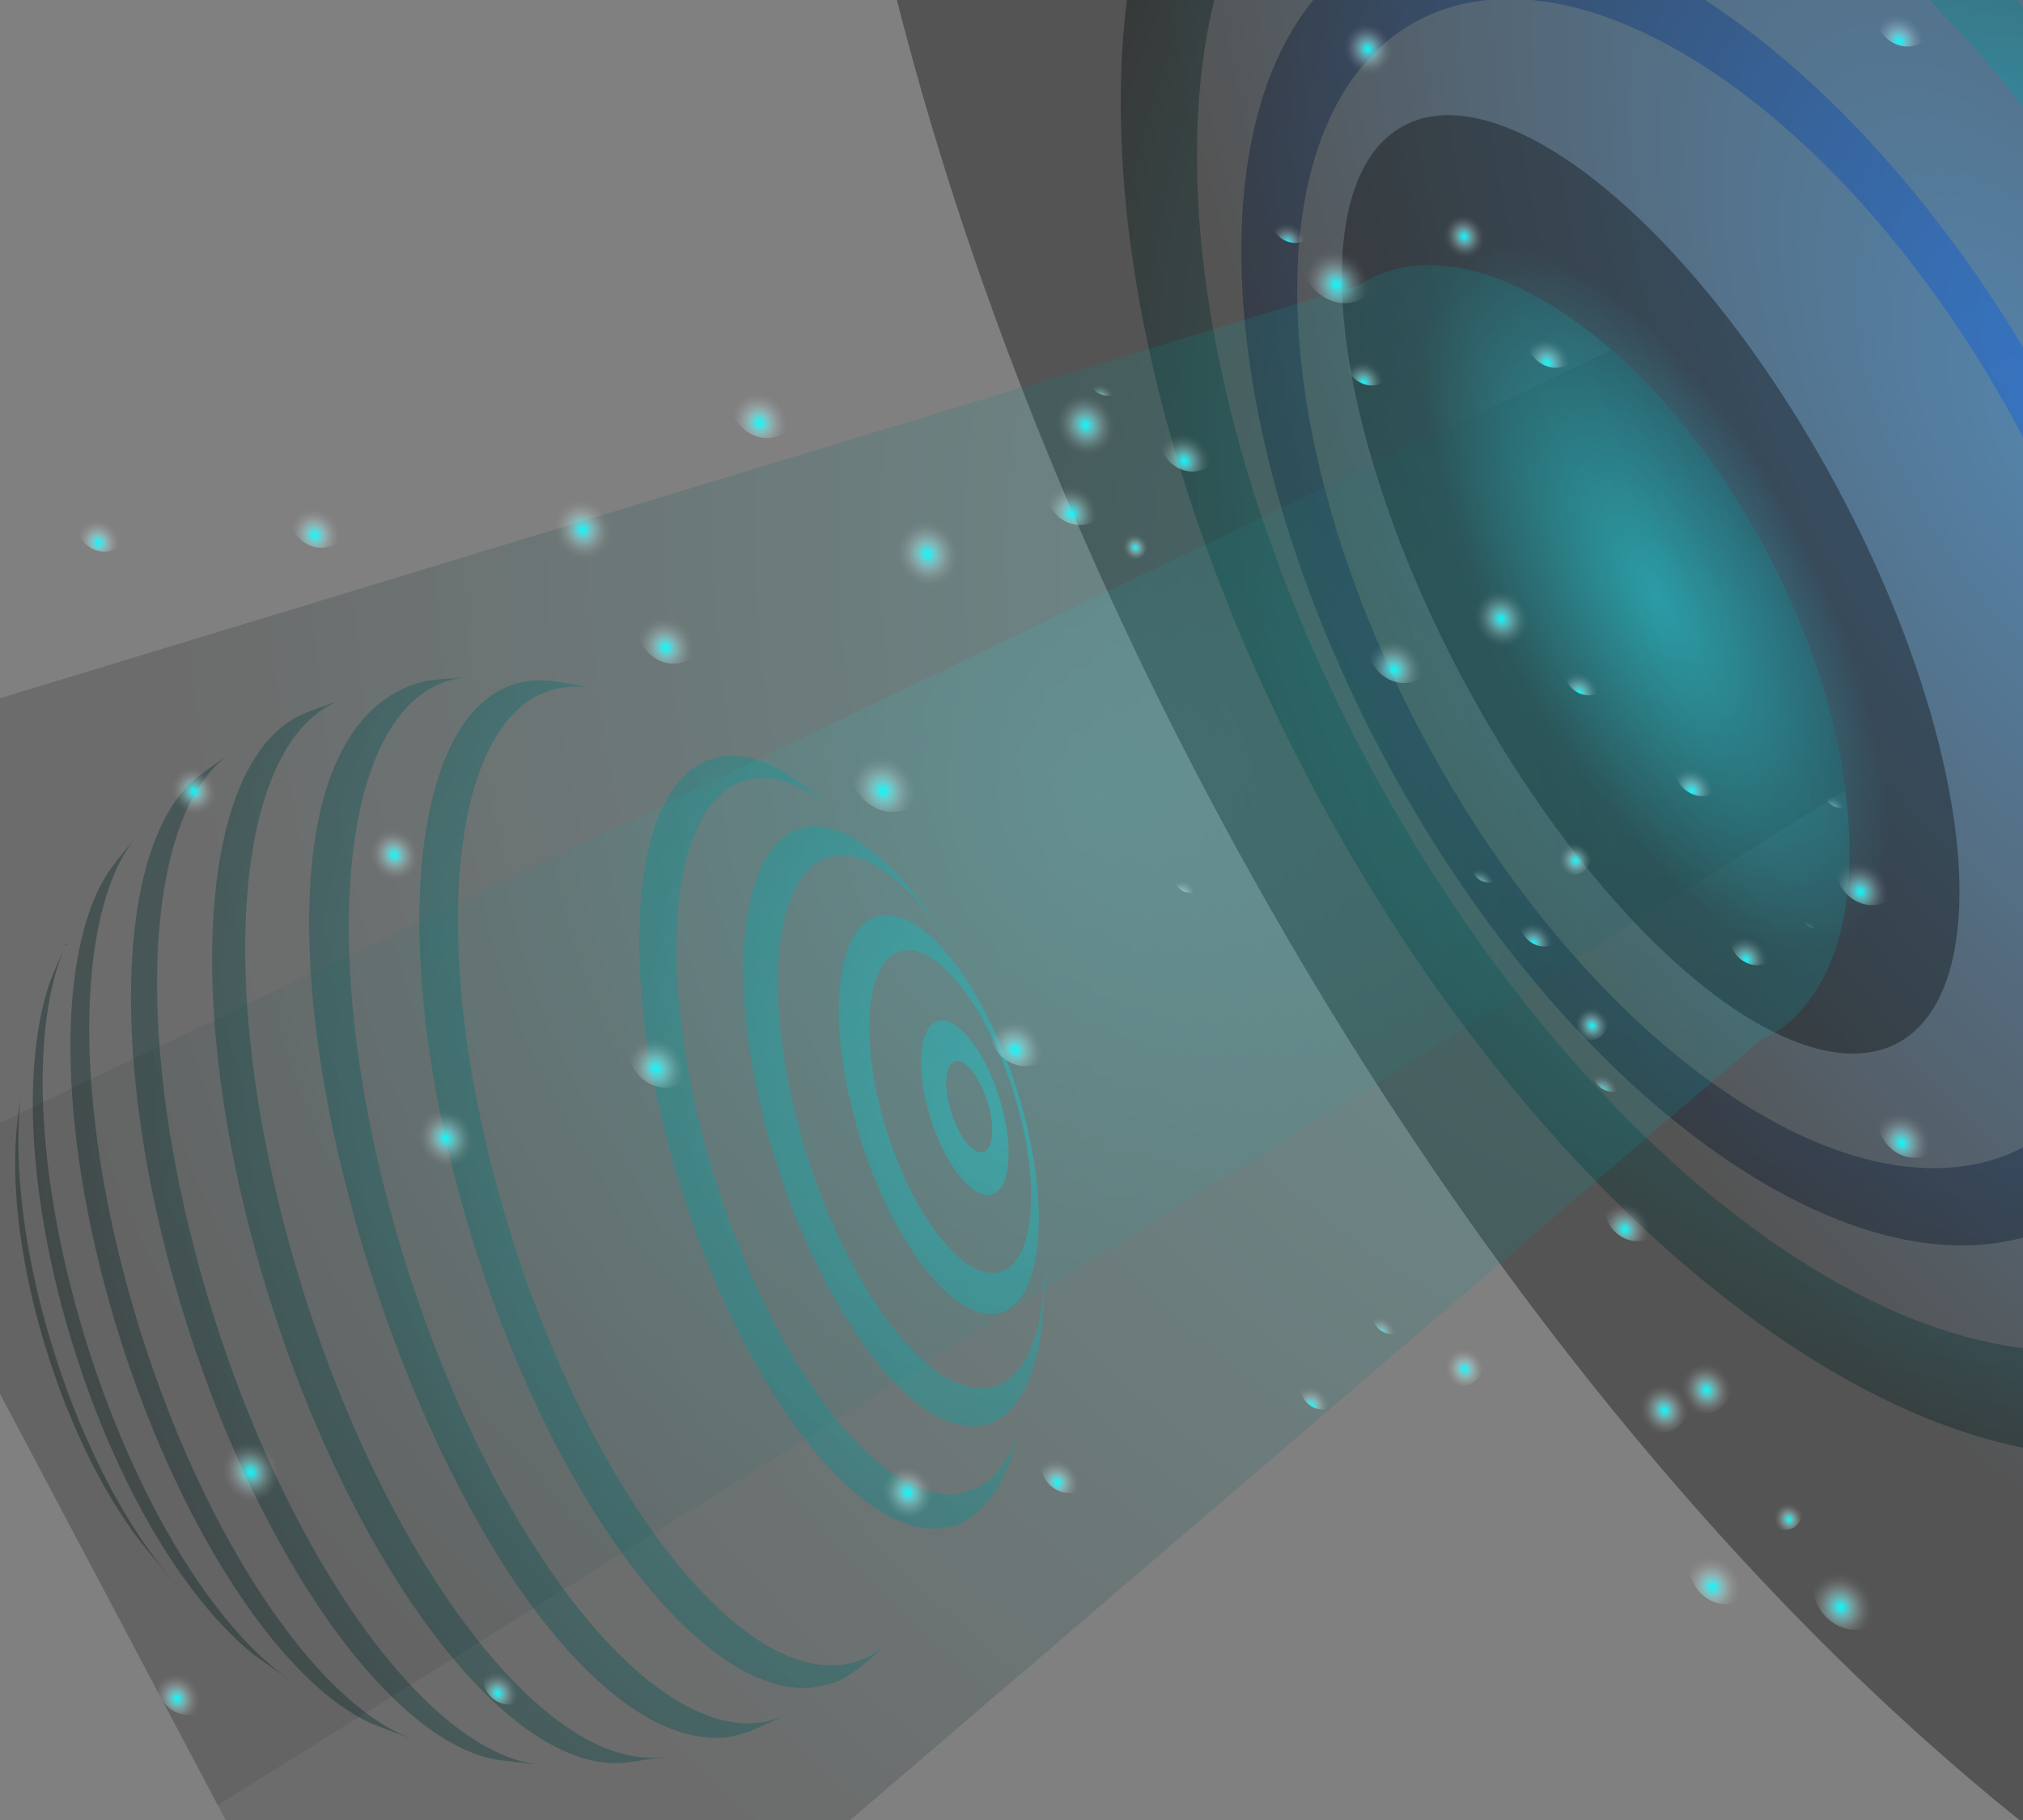 <svg xmlns="http://www.w3.org/2000/svg" xmlns:xlink="http://www.w3.org/1999/xlink" viewBox="0 0 549.57 494.45"><rect x="0" y="0" width="549.57" height="494.45" fill="#808080" stroke="none"/><defs><style>.cls-1{fill:none;}.cls-2{isolation:isolate;}.cls-3{clip-path:url(#clip-path);}.cls-22,.cls-23,.cls-25,.cls-26,.cls-28,.cls-4{opacity:0.34;}.cls-22,.cls-23,.cls-25,.cls-27,.cls-28,.cls-29,.cls-30,.cls-31,.cls-32,.cls-33,.cls-34,.cls-35,.cls-36,.cls-37,.cls-38,.cls-39,.cls-40,.cls-41,.cls-42,.cls-43,.cls-44,.cls-45,.cls-46,.cls-47,.cls-48,.cls-49,.cls-5,.cls-50,.cls-51,.cls-52,.cls-53,.cls-54,.cls-55,.cls-56,.cls-57,.cls-58,.cls-59,.cls-60,.cls-61,.cls-62,.cls-63,.cls-64,.cls-65,.cls-66,.cls-67,.cls-68,.cls-69,.cls-70,.cls-71,.cls-72,.cls-73,.cls-74,.cls-75,.cls-76,.cls-77,.cls-78,.cls-79,.cls-80,.cls-81,.cls-82{mix-blend-mode:screen;}.cls-6{fill:url(#radial-gradient);}.cls-7{fill:url(#radial-gradient-2);}.cls-8{fill:url(#radial-gradient-3);}.cls-9{fill:url(#radial-gradient-4);}.cls-10{fill:url(#radial-gradient-5);}.cls-11{fill:url(#radial-gradient-6);}.cls-12{fill:url(#radial-gradient-7);}.cls-13{fill:url(#radial-gradient-8);}.cls-14{fill:url(#radial-gradient-9);}.cls-15{fill:url(#radial-gradient-10);}.cls-16{fill:url(#radial-gradient-11);}.cls-17{fill:url(#radial-gradient-13);}.cls-18{fill:url(#radial-gradient-14);}.cls-19{fill:url(#radial-gradient-15);}.cls-20{fill:url(#radial-gradient-16);}.cls-21{fill:url(#radial-gradient-17);}.cls-22{fill:url(#radial-gradient-18);}.cls-24{fill:url(#radial-gradient-19);}.cls-25{fill:url(#radial-gradient-20);}.cls-26{mix-blend-mode:color-dodge;fill:url(#radial-gradient-21);}.cls-27{opacity:0.46;fill:url(#radial-gradient-22);}.cls-28{fill:url(#radial-gradient-23);}.cls-29{fill:url(#radial-gradient-24);}.cls-30{fill:url(#radial-gradient-25);}.cls-31{fill:url(#radial-gradient-26);}.cls-32{fill:url(#radial-gradient-27);}.cls-33{fill:url(#radial-gradient-28);}.cls-34{fill:url(#radial-gradient-29);}.cls-35{fill:url(#radial-gradient-30);}.cls-36{fill:url(#radial-gradient-31);}.cls-37{fill:url(#radial-gradient-32);}.cls-38{fill:url(#radial-gradient-33);}.cls-39{fill:url(#radial-gradient-34);}.cls-40{fill:url(#radial-gradient-35);}.cls-41{fill:url(#radial-gradient-36);}.cls-42{fill:url(#radial-gradient-37);}.cls-43{fill:url(#radial-gradient-38);}.cls-44{fill:url(#radial-gradient-39);}.cls-45{fill:url(#radial-gradient-40);}.cls-46{fill:url(#radial-gradient-41);}.cls-47{fill:url(#radial-gradient-42);}.cls-48{fill:url(#radial-gradient-43);}.cls-49{fill:url(#radial-gradient-44);}.cls-50{fill:url(#radial-gradient-45);}.cls-51{fill:url(#radial-gradient-46);}.cls-52{fill:url(#radial-gradient-47);}.cls-53{fill:url(#radial-gradient-48);}.cls-54{fill:url(#radial-gradient-49);}.cls-55{fill:url(#radial-gradient-50);}.cls-56{fill:url(#radial-gradient-51);}.cls-57{fill:url(#radial-gradient-52);}.cls-58{fill:url(#radial-gradient-53);}.cls-59{fill:url(#radial-gradient-54);}.cls-60{fill:url(#radial-gradient-55);}.cls-61{fill:url(#radial-gradient-56);}.cls-62{fill:url(#radial-gradient-57);}.cls-63{fill:url(#radial-gradient-58);}.cls-64{fill:url(#radial-gradient-59);}.cls-65{fill:url(#radial-gradient-60);}.cls-66{fill:url(#radial-gradient-61);}.cls-67{fill:url(#radial-gradient-62);}.cls-68{fill:url(#radial-gradient-63);}.cls-69{fill:url(#radial-gradient-64);}.cls-70{fill:url(#radial-gradient-65);}.cls-71{fill:url(#radial-gradient-66);}.cls-72{fill:url(#radial-gradient-67);}.cls-73{fill:url(#radial-gradient-68);}.cls-74{fill:url(#radial-gradient-69);}.cls-75{fill:url(#radial-gradient-70);}.cls-76{fill:url(#radial-gradient-71);}.cls-77{fill:url(#radial-gradient-72);}.cls-78{fill:url(#radial-gradient-73);}.cls-79{fill:url(#radial-gradient-74);}.cls-80{fill:url(#radial-gradient-75);}.cls-81{fill:url(#radial-gradient-76);}.cls-82{fill:url(#radial-gradient-77);}</style><clipPath id="clip-path"><rect class="cls-1" y="-3.43" width="550.42" height="497.87"/></clipPath><radialGradient id="radial-gradient" cx="447.67" cy="1342.6" r="295.64" gradientTransform="matrix(0.52, 0.97, 0.88, -0.47, -1140.74, 500.61)" gradientUnits="userSpaceOnUse"><stop offset="0" stop-color="#00fbff"/><stop offset="0.47" stop-color="#008385"/><stop offset="1"/></radialGradient><radialGradient id="radial-gradient-2" cx="447.67" cy="1342.59" r="295.63" xlink:href="#radial-gradient"/><radialGradient id="radial-gradient-3" cx="447.67" cy="1342.6" r="295.64" xlink:href="#radial-gradient"/><radialGradient id="radial-gradient-4" cx="447.67" cy="1342.6" r="295.64" xlink:href="#radial-gradient"/><radialGradient id="radial-gradient-5" cx="447.67" cy="1342.6" r="295.64" xlink:href="#radial-gradient"/><radialGradient id="radial-gradient-6" cx="447.67" cy="1342.6" r="295.64" xlink:href="#radial-gradient"/><radialGradient id="radial-gradient-7" cx="447.67" cy="1342.59" r="295.63" xlink:href="#radial-gradient"/><radialGradient id="radial-gradient-8" cx="447.67" cy="1342.6" r="295.64" xlink:href="#radial-gradient"/><radialGradient id="radial-gradient-9" cx="447.67" cy="1342.6" r="295.64" xlink:href="#radial-gradient"/><radialGradient id="radial-gradient-10" cx="447.67" cy="1342.6" r="295.64" xlink:href="#radial-gradient"/><radialGradient id="radial-gradient-11" cx="447.68" cy="1342.59" r="295.66" xlink:href="#radial-gradient"/><radialGradient id="radial-gradient-13" cx="447.67" cy="1342.6" r="295.64" xlink:href="#radial-gradient"/><radialGradient id="radial-gradient-14" cx="447.67" cy="1342.59" r="295.64" xlink:href="#radial-gradient"/><radialGradient id="radial-gradient-15" cx="447.67" cy="1342.6" r="295.64" xlink:href="#radial-gradient"/><radialGradient id="radial-gradient-16" cx="447.67" cy="1342.6" r="295.64" xlink:href="#radial-gradient"/><radialGradient id="radial-gradient-17" cx="447.67" cy="1342.6" r="295.64" xlink:href="#radial-gradient"/><radialGradient id="radial-gradient-18" cx="18.49" cy="1673.53" r="186.79" gradientTransform="matrix(0, 2.08, 1, 0, -1125.36, 81.53)" gradientUnits="userSpaceOnUse"><stop offset="0" stop-color="#008cff"/><stop offset="0.47" stop-color="#004985"/><stop offset="1"/></radialGradient><radialGradient id="radial-gradient-19" cx="400.8" cy="1705.21" r="275.61" gradientTransform="matrix(0.52, 0.97, 0.88, -0.47, -1140.74, 500.61)" gradientUnits="userSpaceOnUse"><stop offset="0" stop-color="#005eff"/><stop offset="0.47" stop-color="#003185"/><stop offset="1"/></radialGradient><radialGradient id="radial-gradient-20" cx="430.57" cy="1675.47" r="272.02" xlink:href="#radial-gradient"/><radialGradient id="radial-gradient-21" cx="2.99" cy="1560.43" r="43.03" gradientTransform="matrix(0, 2.48, 1, 0, -1112.54, 155.15)" xlink:href="#radial-gradient"/><radialGradient id="radial-gradient-22" cx="430.54" cy="1586.22" r="386.52" gradientTransform="matrix(0.56, 1.06, 0.96, -0.53, -1289.83, 548.08)" xlink:href="#radial-gradient"/><radialGradient id="radial-gradient-23" cx="398.13" cy="1421.15" r="265.17" gradientTransform="matrix(0.56, 1.06, 0.96, -0.53, -1289.83, 548.08)" xlink:href="#radial-gradient"/><radialGradient id="radial-gradient-24" cx="451.82" cy="1486.15" r="4.01" gradientTransform="matrix(0.52, 0.97, 0.88, -0.47, -1140.74, 500.61)" gradientUnits="userSpaceOnUse"><stop offset="0" stop-color="#00fbff"/><stop offset="0.08" stop-color="#24fcff" stop-opacity="0.86"/><stop offset="0.22" stop-color="#5dfcff" stop-opacity="0.63"/><stop offset="0.36" stop-color="#8ffdff" stop-opacity="0.44"/><stop offset="0.5" stop-color="#b7feff" stop-opacity="0.28"/><stop offset="0.63" stop-color="#d6feff" stop-opacity="0.16"/><stop offset="0.77" stop-color="#edffff" stop-opacity="0.07"/><stop offset="0.89" stop-color="#faffff" stop-opacity="0.02"/><stop offset="1" stop-color="#fff" stop-opacity="0"/></radialGradient><radialGradient id="radial-gradient-25" cx="456.06" cy="1549.07" r="5.74" xlink:href="#radial-gradient-24"/><radialGradient id="radial-gradient-26" cx="537.94" cy="1404.58" r="4.08" xlink:href="#radial-gradient-24"/><radialGradient id="radial-gradient-27" cx="545.56" cy="1378.71" r="4.72" xlink:href="#radial-gradient-24"/><radialGradient id="radial-gradient-28" cx="240.21" cy="1251.58" r="6.78" xlink:href="#radial-gradient-24"/><radialGradient id="radial-gradient-29" cx="216.68" cy="1198.62" r="5.85" xlink:href="#radial-gradient-24"/><radialGradient id="radial-gradient-30" cx="283.94" cy="1185.96" r="5.96" gradientTransform="matrix(0, 1.11, 1, 0, -1133.93, -100.02)" xlink:href="#radial-gradient-24"/><radialGradient id="radial-gradient-31" cx="387.98" cy="1201.43" r="7.3" gradientTransform="matrix(0, 1.11, 1, 0, -1081.19, -121.14)" xlink:href="#radial-gradient-24"/><radialGradient id="radial-gradient-32" cx="396.03" cy="1264.71" r="7.77" xlink:href="#radial-gradient-24"/><radialGradient id="radial-gradient-33" cx="329.01" cy="1522.85" r="5.47" xlink:href="#radial-gradient-24"/><radialGradient id="radial-gradient-34" cx="651.04" cy="1479.81" r="8.75" xlink:href="#radial-gradient-24"/><radialGradient id="radial-gradient-35" cx="557.04" cy="1554.24" r="7.64" xlink:href="#radial-gradient-24"/><radialGradient id="radial-gradient-36" cx="497.57" cy="1576.59" r="7.53" xlink:href="#radial-gradient-24"/><radialGradient id="radial-gradient-37" cx="477.44" cy="1068.78" r="6.31" xlink:href="#radial-gradient-24"/><radialGradient id="radial-gradient-38" cx="513.63" cy="1146.45" r="5.44" xlink:href="#radial-gradient-24"/><radialGradient id="radial-gradient-39" cx="459.41" cy="1507.34" r="4.39" gradientTransform="matrix(0, 1.11, 1, 0, -1080.35, -275.88)" xlink:href="#radial-gradient-24"/><radialGradient id="radial-gradient-40" cx="499.03" cy="1540.42" r="5.75" xlink:href="#radial-gradient-24"/><radialGradient id="radial-gradient-41" cx="361.92" cy="1355.03" r="8.69" xlink:href="#radial-gradient-24"/><radialGradient id="radial-gradient-42" cx="532.79" cy="1307.87" r="5.85" xlink:href="#radial-gradient-24"/><radialGradient id="radial-gradient-43" cx="433.68" cy="1353.35" r="7.48" xlink:href="#radial-gradient-24"/><radialGradient id="radial-gradient-44" cx="626.11" cy="1473.47" r="4.11" gradientTransform="matrix(0, 1.11, 1, 0, -988.79, -281.9)" xlink:href="#radial-gradient-24"/><radialGradient id="radial-gradient-45" cx="511.1" cy="1488.86" r="4.35" xlink:href="#radial-gradient-24"/><radialGradient id="radial-gradient-46" cx="421.6" cy="1534.64" r="5.19" xlink:href="#radial-gradient-24"/><radialGradient id="radial-gradient-47" cx="346" cy="1569.44" r="6.08" xlink:href="#radial-gradient-24"/><radialGradient id="radial-gradient-48" cx="304.47" cy="1528.94" r="8.87" xlink:href="#radial-gradient-24"/><radialGradient id="radial-gradient-49" cx="318.07" cy="1391.96" r="8.23" gradientTransform="matrix(0, 1.11, 1, 0, -1140.74, -202.32)" xlink:href="#radial-gradient-24"/><radialGradient id="radial-gradient-50" cx="470.78" cy="1491.55" r="5.13" xlink:href="#radial-gradient-24"/><radialGradient id="radial-gradient-51" cx="496.89" cy="1490.07" r="4.58" gradientTransform="matrix(0, 1.11, 1, 0, -1058.61, -272.65)" xlink:href="#radial-gradient-24"/><radialGradient id="radial-gradient-52" cx="289.68" cy="1522.65" r="5.02" xlink:href="#radial-gradient-24"/><radialGradient id="radial-gradient-53" cx="312.05" cy="1561.22" r="5.5" gradientTransform="matrix(0, 1.11, 1, 0, -1164.17, -281.92)" xlink:href="#radial-gradient-24"/><radialGradient id="radial-gradient-54" cx="394.97" cy="1493.3" r="7.49" xlink:href="#radial-gradient-24"/><radialGradient id="radial-gradient-55" cx="398.68" cy="1520.78" r="7.14" gradientTransform="matrix(0, 1.11, 1, 0, -1113.86, -274.18)" xlink:href="#radial-gradient-24"/><radialGradient id="radial-gradient-56" cx="267.45" cy="1372.72" r="7.72" xlink:href="#radial-gradient-24"/><radialGradient id="radial-gradient-57" cx="308.67" cy="1446.39" r="7.83" gradientTransform="matrix(0, 1.11, 1, 0, -1152.19, -226.92)" xlink:href="#radial-gradient-24"/><radialGradient id="radial-gradient-58" cx="631.66" cy="1451.66" r="7.66" xlink:href="#radial-gradient-24"/><radialGradient id="radial-gradient-59" cx="316.9" cy="1695.31" r="6.69" xlink:href="#radial-gradient-24"/><radialGradient id="radial-gradient-60" cx="437.19" cy="1111.77" r="7.64" gradientTransform="matrix(0, 1.11, 1, 0, -1044.61, -85.09)" xlink:href="#radial-gradient-24"/><radialGradient id="radial-gradient-61" cx="517.96" cy="1266.24" r="6.7" gradientTransform="matrix(0, 1.11, 1, 0, -1020.73, -169.15)" xlink:href="#radial-gradient-24"/><radialGradient id="radial-gradient-62" cx="588.67" cy="1470.41" r="6.81" gradientTransform="matrix(0, 1.11, 1, 0, -1008.09, -275.45)" xlink:href="#radial-gradient-24"/><radialGradient id="radial-gradient-63" cx="543.69" cy="1476.66" r="6.7" xlink:href="#radial-gradient-24"/><radialGradient id="radial-gradient-64" cx="588.11" cy="1457.74" r="6.59" gradientTransform="matrix(0, 1.11, 1, 0, -1006.86, -269.37)" xlink:href="#radial-gradient-24"/><radialGradient id="radial-gradient-65" cx="419.47" cy="1413.3" r="3.77" xlink:href="#radial-gradient-24"/><radialGradient id="radial-gradient-66" cx="529.17" cy="1552.72" r="3.03" xlink:href="#radial-gradient-24"/><radialGradient id="radial-gradient-67" cx="500.58" cy="1558.04" r="3.39" xlink:href="#radial-gradient-24"/><radialGradient id="radial-gradient-68" cx="340.86" cy="1442.51" r="3.37" gradientTransform="matrix(0, 1.11, 1, 0, -1134.79, -229.4)" xlink:href="#radial-gradient-24"/><radialGradient id="radial-gradient-69" cx="476.83" cy="1579.9" r="3.91" xlink:href="#radial-gradient-24"/><radialGradient id="radial-gradient-70" cx="302.07" cy="1457.54" r="3.89" xlink:href="#radial-gradient-24"/><radialGradient id="radial-gradient-71" cx="556.07" cy="1415.3" r="5.23" gradientTransform="matrix(0, 1.11, 1, 0, -1018.58, -244.98)" xlink:href="#radial-gradient-24"/><radialGradient id="radial-gradient-72" cx="305.48" cy="1321.25" r="7.6" xlink:href="#radial-gradient-24"/><radialGradient id="radial-gradient-73" cx="272.75" cy="1312.69" r="7.59" gradientTransform="matrix(0, 1.11, 1, 0, -1155.02, -158.68)" xlink:href="#radial-gradient-24"/><radialGradient id="radial-gradient-74" cx="320.93" cy="1225.67" r="6.48" gradientTransform="matrix(0, 1.11, 1, 0, -1119.28, -123.77)" xlink:href="#radial-gradient-24"/><radialGradient id="radial-gradient-75" cx="325.15" cy="1469.72" r="6.94" xlink:href="#radial-gradient-24"/><radialGradient id="radial-gradient-76" cx="323.49" cy="1435.95" r="7.02" xlink:href="#radial-gradient-24"/><radialGradient id="radial-gradient-77" cx="260.47" cy="1562.35" r="6.48" gradientTransform="matrix(0, 1.11, 1, 0, -1191.39, -275.6)" xlink:href="#radial-gradient-24"/></defs><g class="cls-2"><g id="Layer_2" data-name="Layer 2"><g class="cls-3"><g class="cls-4"><g class="cls-5"><path class="cls-6" d="M48.81,431.36l-2.51-2.73c-2.58-3-5.92-7.05-8.39-10.14-10.62-13.95-20.53-34.38-27-57.49-5.45-19.49-7.52-37.63-6.56-52l.22-2.91c.28-2.67.71-5.92,1.13-9-2,16.59.07,38.77,6.79,62.81C21,390.21,34.71,416.29,48.81,431.36Z"/><path class="cls-7" d="M5.72,297.17c.18-1.45.38-2.88.62-4.24C6.14,294.23,5.93,295.68,5.72,297.17Z"/><path class="cls-8" d="M21,356.26c13.3,47.64,37.19,87.05,59.15,101-3.43-2.22-7.89-5.4-11.23-7.77C27.37,415.73-2.77,317,13.31,267.42l.68-1.78c1.19-3,3-6.93,4.33-9.9C8.8,275.71,9.1,313.66,21,356.26Z"/><path class="cls-9" d="M35.11,351.4c17.35,62.14,50.28,112.15,78,121.38-3.59-1.2-8.31-3.1-11.86-4.46C75.36,457,45.55,410.51,29.55,353.22c-14.54-52.05-13.43-97.84.69-117.46,2.1-2.87,5.13-6.48,7.35-9.24C21.2,245.58,19.35,295,35.11,351.4Z"/><path class="cls-10" d="M54.5,345.56c20.57,73.65,61.23,131.66,92.81,133.82-3.61-.24-8.43-.89-12-1.3-30.46-4.85-68.59-60.37-88.13-130.37C29.22,283.57,32.7,228,53.58,211.18L56,209.3l7.09-5C40,219.54,35.61,277.9,54.5,345.56Z"/><path class="cls-11" d="M78.87,338.87c22.25,79.69,67.22,141.68,100.45,138.46a25,25,0,0,0,2.64-.4c-1.82.37-4,.71-6.11,1-1.71.29-3.41.55-5.11.76l-.77.11-.36,0c-33,3.2-77.7-58.4-99.81-137.58C49.37,268.14,55.36,205.56,82.42,193.94c3.34-1.41,7.93-2.94,11.34-4.18C64.67,199,57.77,263.31,78.87,338.87Z"/><path class="cls-12" d="M126.36,184c.56-.05,1.12-.09,1.68-.11l-1.71.12Z"/><path class="cls-13" d="M106.82,331.74C128.72,410.15,173,471.14,205.66,468a23.29,23.29,0,0,0,8.74-2.6c-3.17,1.64-7.57,3.51-10.82,5a54.32,54.32,0,0,1-6.74,1.65c-4.58.07-13.12.19-25.59-8.42-68.53-47.32-125.12-262.48-55.38-278.7l4-.45,6.46-.42C93.67,187.24,84.93,253.35,106.82,331.74Z"/><path class="cls-14" d="M160.26,186.84c.72.11,1.45.25,2.18.42Z"/><path class="cls-15" d="M125.56,327.21c-21.1-75.53-12.67-139.23,18.82-142.29a26.4,26.4,0,0,1,6.2.17c2.88.41,6.51,1.13,9.68,1.75a25.15,25.15,0,0,0-6.29-.2c-30.58,3-38.76,64.83-18.28,138.19s61.89,130.42,92.47,127.46a22.67,22.67,0,0,0,13.69-6.45c-2.65,2.46-6.38,5.47-9.14,7.8-5.26,3.46-5.39,3.49-12,4.79C189.27,461.49,146.65,402.74,125.56,327.21Z"/><path class="cls-16" d="M193.62,198.38c.81.36,1.63.74,2.46,1.16Z"/><path class="cls-13" d="M154.44,320.57C135.38,252.31,143,194.74,171.45,192a27.41,27.41,0,0,1,13.18,2.31c2.7,1.12,6,2.7,9,4.09a26.41,26.41,0,0,0-13-2.4c-27.09,2.63-34.34,57.43-16.19,122.39s54.8,115.51,81.89,112.88c7.08-.69,12.8-4.94,17.07-12l-3.76,5.82-3.13,4.37c-4.24,5.7-9.6,9.11-16,9.74C212,441.93,173.5,388.83,154.44,320.57Z"/><path class="cls-17" d="M182.55,314.52c-16.18-57.94-9.71-106.81,14.44-109.15,6.28-.61,13.14,2,20.14,7.18,2.73,2,6.26,4.94,8.93,7.07l1.79,1.55c-7.78-6.85-15.5-10.41-22.45-9.74C183,213.6,177,258.89,192,312.57s45.29,95.45,67.67,93.28c9.44-1.8,14.13-7,18.6-20.71-1.17,3.86-3,8.91-4.29,12.7l-.2.51c-3.93,9.95-10.07,16-18.22,16.83C231.43,417.52,198.73,372.45,182.55,314.52Z"/><path class="cls-18" d="M255.34,252.39c1.35,1.9,2.68,3.9,4,6C258.15,256.6,256.74,254.46,255.34,252.39Z"/><path class="cls-19" d="M202,259.67c1.15-34.26,18.73-50,46.15-17.13l4.31,5.68c.88,1.25,1.86,2.7,2.85,4.17-9.29-13.11-19.36-20.85-27.88-20-16.66,1.62-21.11,35.31-10,75.25s33.7,71,50.36,69.41c11.15-1.08,16.84-16.57,16-38.69l.09,4a148.71,148.71,0,0,1-.57,15l0,.4c-1.55,17.31-7.66,28.71-17.74,29.69C237.63,389.72,200.19,314.49,202,259.67Z"/><path class="cls-20" d="M270.15,356.94c-12.47,1.21-29.35-22.06-37.7-52s-5-55.14,7.46-56.35,29.35,22.05,37.7,52S282.62,355.73,270.15,356.94Zm6.24-56.74c-6.76-24.2-20.41-43-30.5-42.05s-12.79,21.39-6,45.59,20.41,43,30.5,42S283.15,324.4,276.39,300.2Z"/><path class="cls-21" d="M252.25,301.88c-3.65-13.08-2.19-24.12,3.27-24.65S268.36,286.88,272,300s2.19,24.12-3.26,24.65S255.91,315,252.25,301.88Zm16.24-1.76c-1.92-6.88-5.8-12.22-8.67-11.95s-3.63,6.08-1.71,12.95,5.8,12.22,8.66,11.94S270.41,307,268.49,300.12Z"/></g></g><ellipse class="cls-22" cx="550.42" cy="105.93" rx="247.91" ry="515.77" transform="translate(15.7 274.02) rotate(-28.34)"/><g class="cls-23"><path class="cls-24" d="M469.32,315.2c71.92,48.66,129.68,18,128.75-68.43S537.87,50.51,466,1.85s-129.69-18-128.76,68.42S397.39,266.53,469.32,315.2ZM466.14,20.13c63.53,43,115.89,140,116.71,216.34s-50.2,103.42-113.73,60.44-115.89-140-116.71-216.34,50.2-103.42,113.73-60.44"/></g><path class="cls-25" d="M484.26,364C386.39,297.76,305.74,148.26,304.47,30.7s77.33-159.31,175.2-93.09S658.18,153.32,659.45,270.87,582.12,430.18,484.26,364ZM638.74,256.86C637.62,153,566.38,21,479.94-37.51S324.07-59.12,325.18,44.72,397.54,280.61,484,339.09,639.85,360.69,638.74,256.86Z"/><ellipse class="cls-26" cx="448.41" cy="158.71" rx="57.11" ry="141.5" transform="translate(-21.59 231.92) rotate(-28.34)"/><g class="cls-4"><path class="cls-27" d="M114.25,594.39,14.05,405.13-86.16,215.87,369.32,77.37c13.93-9,33.92-6.93,56.18,8.19,42.31,28.73,76.76,93.8,76.95,145.33.1,27.05-9.27,45-24.3,51.77Z"/><path class="cls-28" d="M14.05,405.13l-45.12-85.2L437.63,95.07c32.43,28.29,58.12,76.64,63.64,119.68L59.16,490.33Z"/></g></g><path class="cls-29" d="M406.79,239.27a5.32,5.32,0,1,0-6.73-2.38A5.05,5.05,0,0,0,406.79,239.27Z"/><path class="cls-30" d="M465.44,215.52c3.33-1.8,4.42-6.24,2.43-9.93s-6.3-5.21-9.63-3.41-4.42,6.24-2.43,9.92S462.1,217.32,465.44,215.52Z"/><path class="cls-31" d="M380.26,361.88a5.42,5.42,0,1,0-6.85-2.43A5.17,5.17,0,0,0,380.26,361.88Z"/><path class="cls-32" d="M361.86,382.31c2.74-1.48,3.64-5.13,2-8.16s-5.18-4.29-7.92-2.81-3.64,5.13-2,8.16A6,6,0,0,0,361.86,382.31Z"/><path class="cls-33" d="M90.94,147.93c3.93-2.12,5.22-7.37,2.87-11.72s-7.44-6.16-11.37-4-5.23,7.38-2.88,11.73S87,150.05,90.94,147.93Z"/><path class="cls-34" d="M31.42,149.1c3.39-1.83,4.5-6.36,2.48-10.11s-6.42-5.31-9.81-3.48-4.51,6.36-2.49,10.11S28,150.93,31.42,149.1Z"/><ellipse class="cls-35" cx="51.91" cy="213.77" rx="7.12" ry="7.87" transform="translate(-95.27 50.27) rotate(-28.34)"/><ellipse class="cls-36" cx="120.1" cy="307.64" rx="8.71" ry="9.63" transform="translate(-131.66 93.9) rotate(-28.34)"/><path class="cls-37" d="M184.88,294.45c4.51-2.43,6-8.45,3.29-13.43s-8.52-7.06-13-4.62-6,8.44-3.3,13.43S180.37,296.88,184.88,294.45Z"/><path class="cls-38" d="M375.5,104c3.18-1.71,4.21-5.94,2.32-9.45s-6-5-9.17-3.26-4.21,6-2.32,9.46S372.33,105.74,375.5,104Z"/><path class="cls-39" d="M508.63,441.58c5.07-2.74,6.73-9.5,3.71-15.12s-9.6-7.94-14.68-5.2-6.73,9.51-3.71,15.12S503.55,444.32,508.63,441.58Z"/><path class="cls-40" d="M524.13,313.51c4.43-2.39,5.88-8.31,3.24-13.21s-8.38-6.93-12.81-4.54-5.89,8.3-3.24,13.2S519.7,315.9,524.13,313.51Z"/><path class="cls-41" d="M512.52,244.9c4.37-2.36,5.8-8.18,3.19-13s-8.26-6.83-12.62-4.48-5.8,8.18-3.2,13S508.15,247.25,512.52,244.9Z"/><path class="cls-42" d="M54.29,465c3.66-2,4.86-6.86,2.68-10.91s-6.92-5.72-10.59-3.75-4.85,6.86-2.67,10.9S50.63,467,54.29,465Z"/><path class="cls-43" d="M141.13,462.35c3.16-1.71,4.19-5.92,2.31-9.41s-6-4.94-9.13-3.24-4.2,5.92-2.31,9.41S138,464.05,141.13,462.35Z"/><ellipse class="cls-44" cx="426.91" cy="231.93" rx="5.24" ry="5.79" transform="translate(-58.93 230.49) rotate(-28.34)"/><path class="cls-45" d="M480.38,261.44c3.34-1.8,4.43-6.24,2.44-9.93s-6.31-5.21-9.64-3.42-4.43,6.25-2.44,9.94S477.05,263.24,480.38,261.44Z"/><path class="cls-46" d="M247,219.43c5-2.72,6.68-9.44,3.68-15s-9.53-7.89-14.57-5.17-6.69,9.44-3.68,15S242,222.15,247,219.43Z"/><path class="cls-47" d="M293.49,404.82c3.4-1.83,4.51-6.36,2.48-10.11s-6.41-5.31-9.81-3.48-4.5,6.35-2.48,10.11S290.1,406.65,293.49,404.82Z"/><path class="cls-48" d="M282.48,288.66c4.34-2.34,5.75-8.13,3.17-12.92s-8.2-6.79-12.54-4.45-5.76,8.13-3.17,12.92S278.14,291,282.48,288.66Z"/><ellipse class="cls-49" cx="484.6" cy="410.22" rx="4.9" ry="5.42" transform="translate(-136.66 279.26) rotate(-28.34)"/><path class="cls-50" d="M440.5,296.05a5.77,5.77,0,1,0-7.29-2.59A5.49,5.49,0,0,0,440.5,296.05Z"/><path class="cls-51" d="M434.32,188.21c3-1.63,4-5.65,2.2-9s-5.69-4.71-8.71-3.09-4,5.65-2.2,9S431.31,189.83,434.32,188.21Z"/><path class="cls-52" d="M425.79,99.14c3.53-1.9,4.68-6.61,2.58-10.51S421.7,83.12,418.18,85s-4.68,6.6-2.58,10.5S422.27,101,425.79,99.14Z"/><path class="cls-53" d="M370,81.18c5.15-2.77,6.83-9.64,3.77-15.33s-9.74-8-14.88-5.27-6.83,9.64-3.76,15.33S364.88,84,370,81.18Z"/><ellipse class="cls-54" cx="251.06" cy="149.15" rx="9.83" ry="10.86" transform="translate(-40.71 137.08) rotate(-28.34)"/><path class="cls-55" d="M422.17,256.44c3-1.6,3.95-5.57,2.17-8.86s-5.63-4.66-8.6-3.06-4,5.58-2.18,8.87S419.19,258.05,422.17,256.44Z"/><ellipse class="cls-56" cx="431.38" cy="276.6" rx="5.46" ry="6.04" transform="translate(-79.6 237.97) rotate(-28.34)"/><path class="cls-57" d="M354.42,65.34c2.91-1.57,3.86-5.46,2.13-8.68s-5.51-4.56-8.43-3-3.87,5.46-2.13,8.68S351.5,66.91,354.42,65.34Z"/><ellipse class="cls-58" cx="396.94" cy="62.96" rx="6.57" ry="7.26" transform="translate(17.7 196.01) rotate(-28.34)"/><path class="cls-59" d="M385.34,184.57c4.34-2.35,5.76-8.14,3.17-12.95s-8.22-6.8-12.56-4.45-5.77,8.14-3.18,12.94S381,186.91,385.34,184.57Z"/><ellipse class="cls-60" cx="406.78" cy="166.44" rx="8.53" ry="9.43" transform="translate(-30.25 213.08) rotate(-28.34)"/><path class="cls-61" d="M212.41,118c4.47-2.42,5.94-8.39,3.27-13.34s-8.47-7-12.94-4.59-6,8.39-3.28,13.34S207.93,120.41,212.41,118Z"/><ellipse class="cls-62" cx="294.05" cy="114.16" rx="9.34" ry="10.33" transform="translate(-18.95 153.29) rotate(-28.34)"/><path class="cls-63" d="M473,434.83c4.44-2.39,5.89-8.32,3.25-13.23s-8.4-7-12.84-4.55-5.9,8.32-3.25,13.23S468.58,437.23,473,434.83Z"/><path class="cls-64" d="M521.67,11.77c3.88-2.09,5.15-7.26,2.83-11.56s-7.33-6.07-11.21-4-5.15,7.27-2.84,11.56S517.79,13.87,521.67,11.77Z"/><ellipse class="cls-65" cx="67.01" cy="398.09" rx="9.12" ry="10.08" transform="translate(-180.97 79.54) rotate(-28.34)"/><ellipse class="cls-66" cx="245.38" cy="403.35" rx="7.99" ry="8.84" transform="translate(-162.08 164.86) rotate(-28.34)"/><ellipse class="cls-67" cx="462.19" cy="375.22" rx="8.12" ry="8.98" transform="translate(-122.73 264.42) rotate(-28.34)"/><path class="cls-68" d="M448.28,336.27c3.89-2.1,5.16-7.28,2.84-11.58s-7.35-6.09-11.24-4S434.72,328,437,332.29,444.39,338.37,448.28,336.27Z"/><ellipse class="cls-69" cx="450.75" cy="380.69" rx="7.87" ry="8.7" transform="translate(-126.7 259.64) rotate(-28.34)"/><path class="cls-70" d="M325.55,242.1a5,5,0,1,0-6.32-2.24A4.75,4.75,0,0,0,325.55,242.1Z"/><path class="cls-71" d="M505.4,281.8a4,4,0,1,0-5.08-1.8A3.81,3.81,0,0,0,505.4,281.8Z"/><path class="cls-72" d="M495.28,251.86a4.49,4.49,0,1,0-5.67-2A4.27,4.27,0,0,0,495.28,251.86Z"/><ellipse class="cls-73" cx="307.65" cy="147.37" rx="4.02" ry="4.44" transform="translate(-33.08 163.73) rotate(-28.34)"/><path class="cls-74" d="M502.37,219a5.18,5.18,0,1,0-6.56-2.32A4.94,4.94,0,0,0,502.37,219Z"/><path class="cls-75" d="M302.94,107a5.16,5.16,0,1,0-6.53-2.32A4.91,4.91,0,0,0,302.94,107Z"/><ellipse class="cls-76" cx="396.61" cy="369.67" rx="6.24" ry="6.9" transform="translate(-127.96 232.62) rotate(-28.34)"/><path class="cls-77" d="M187,179.31c4.41-2.38,5.85-8.26,3.22-13.14s-8.34-6.9-12.75-4.52-5.85,8.26-3.22,13.14S182.6,181.69,187,179.31Z"/><ellipse class="cls-78" cx="157.52" cy="142.69" rx="9.06" ry="10.01" transform="translate(-48.86 91.9) rotate(-28.34)"/><ellipse class="cls-79" cx="106.26" cy="230.89" rx="7.74" ry="8.55" transform="translate(-96.88 78.13) rotate(-28.34)"/><path class="cls-80" d="M327.6,127.2c4-2.17,5.35-7.55,2.95-12s-7.62-6.3-11.65-4.13-5.34,7.55-2.94,12S323.58,129.37,327.6,127.2Z"/><path class="cls-81" d="M297.06,141.7c4.07-2.2,5.4-7.63,3-12.13s-7.7-6.37-11.77-4.18-5.41,7.63-3,12.14S293,143.9,297.06,141.7Z"/><ellipse class="cls-82" cx="370.84" cy="12.22" rx="7.74" ry="8.55" transform="translate(38.66 177.53) rotate(-28.34)"/></g></g></svg>